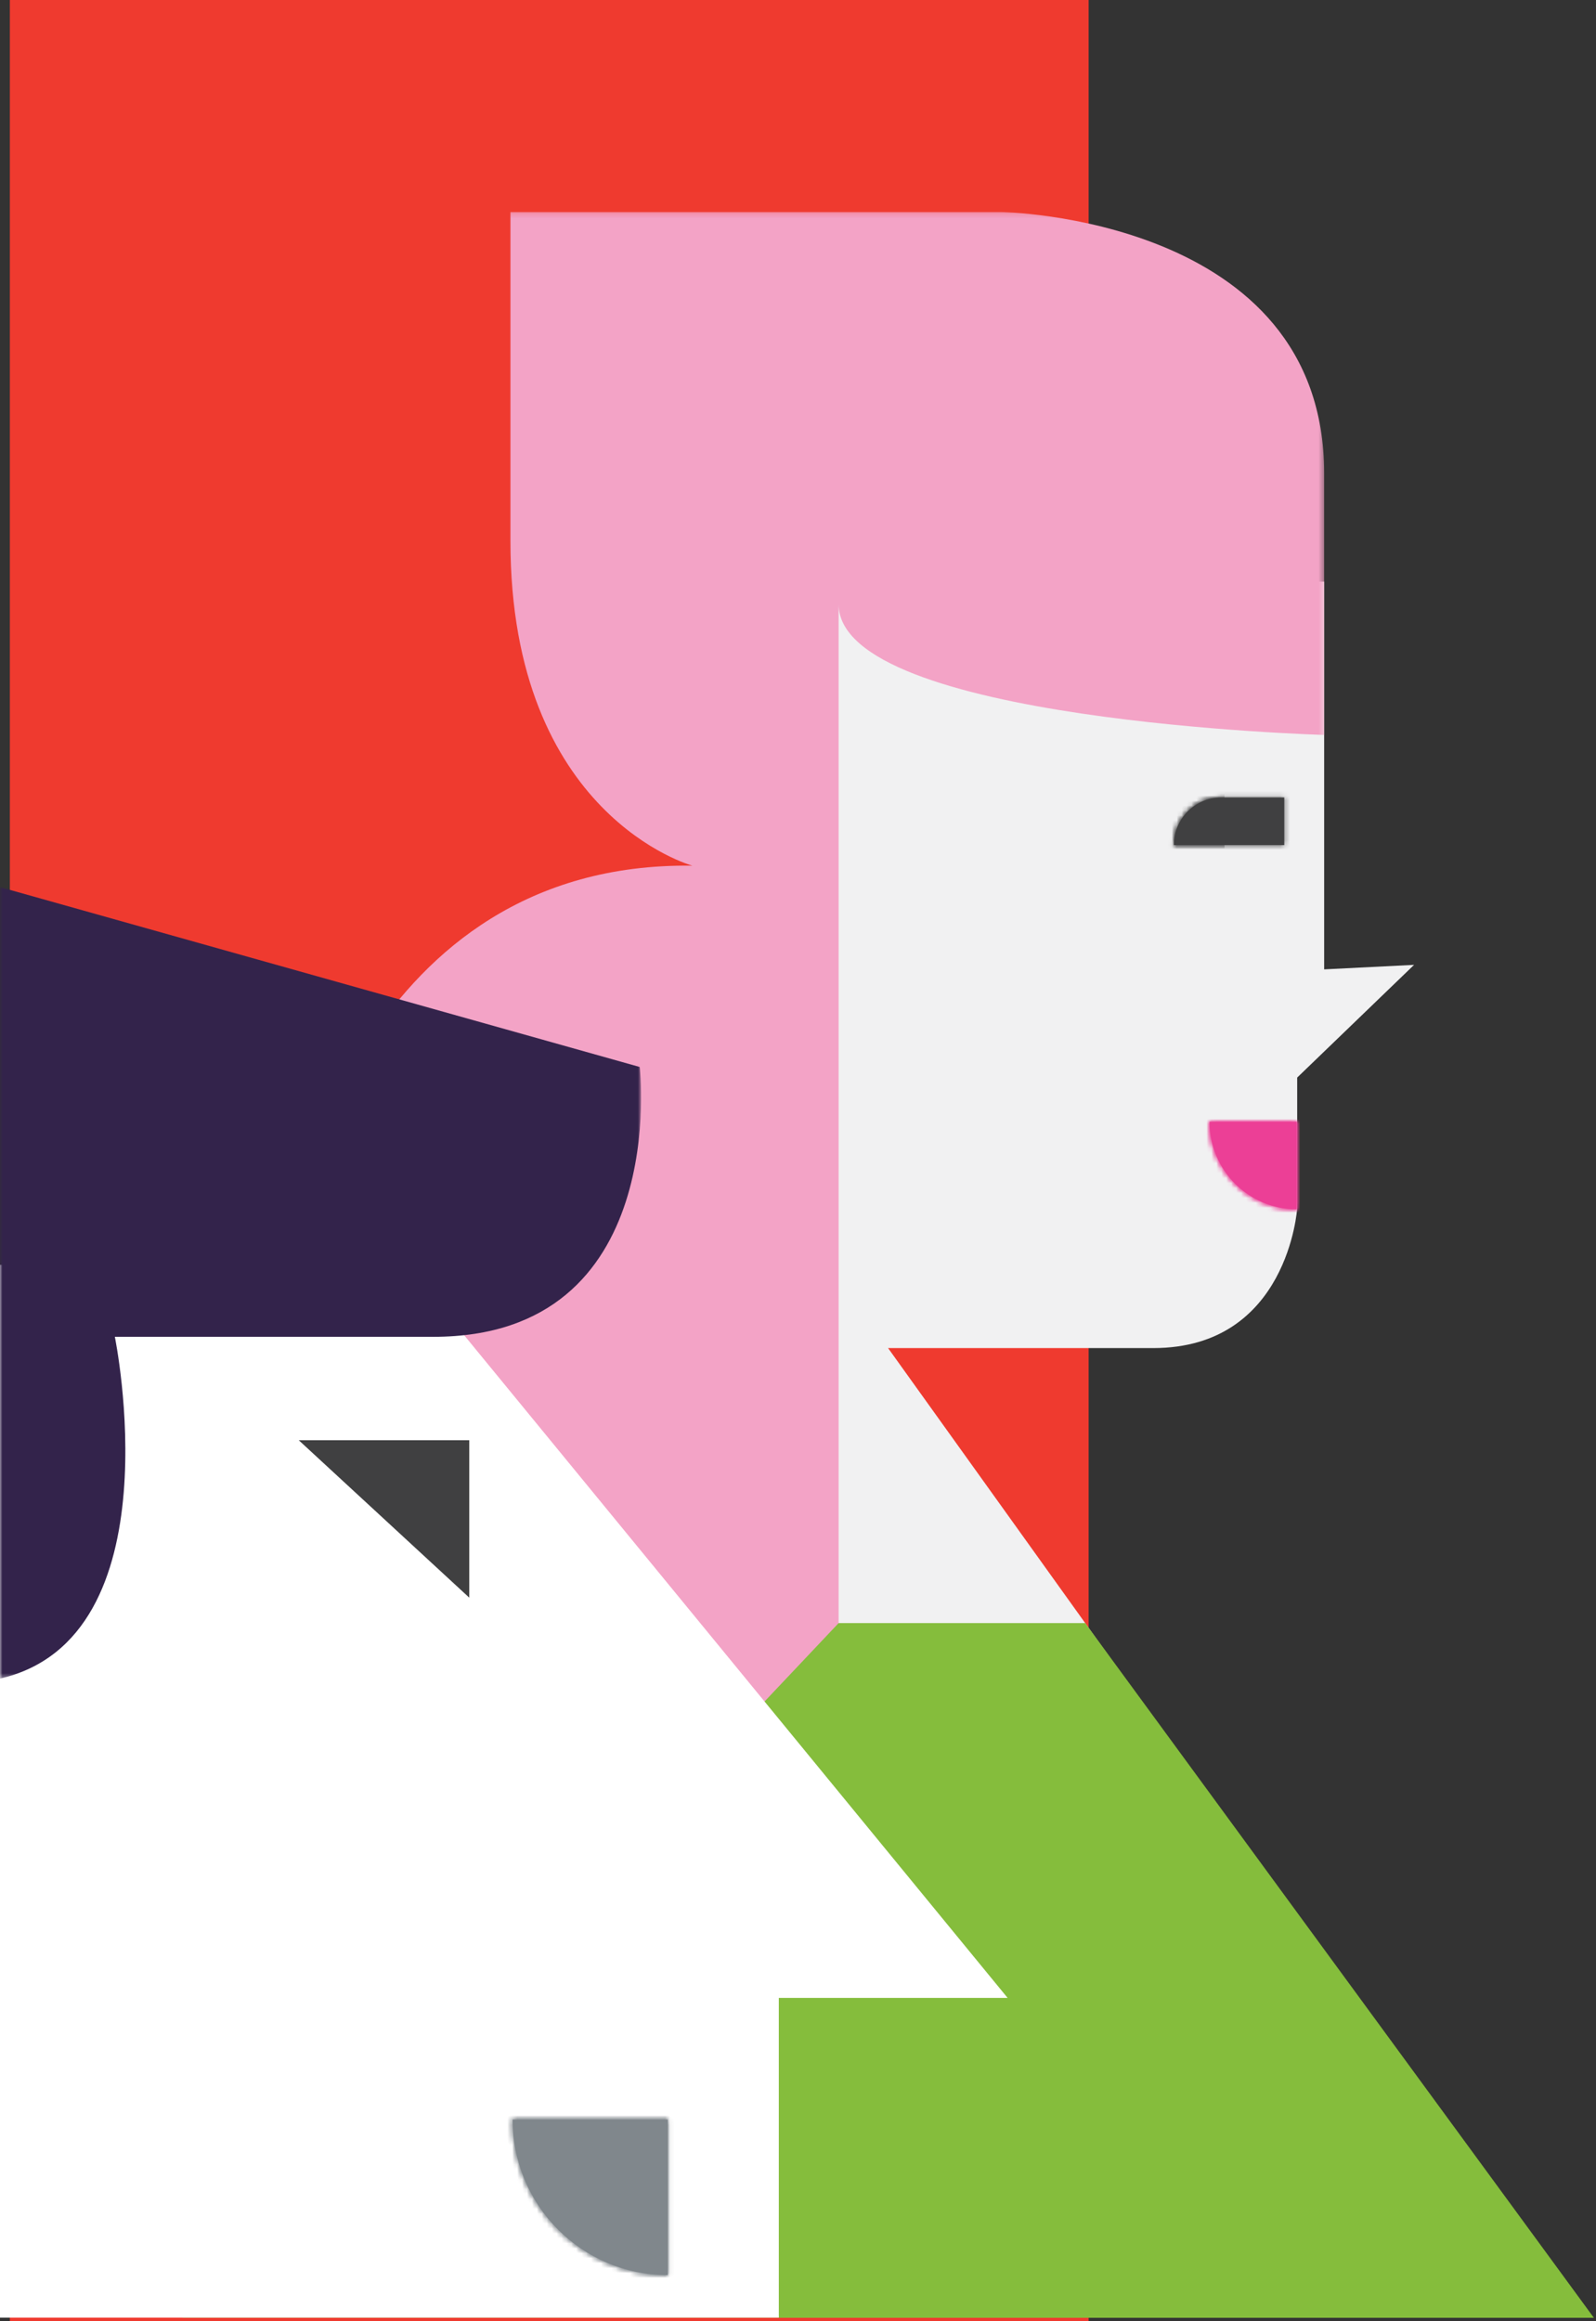 <svg width="324" height="471" xmlns="http://www.w3.org/2000/svg" xmlns:xlink="http://www.w3.org/1999/xlink"><rect width="100%" height="100%" fill="#333333" stroke="none"/><defs><path id="a" d="M.662.169h208.997v343.973H.662z"/><path d="M.084.059c0 9.812 7.935 17.766 17.724 17.766V.06H.084z" id="c"/><path d="M10.537.873C5.214.873.9 5.198.9 10.534h22.418V.874h-12.78z" id="e"/><path id="g" d="M0 .99h130.15v160.608H0z"/><path d="M.552.357c0 17.433 14.103 31.564 31.5 31.564V.357H.552z" id="i"/></defs><g fill="none" fill-rule="evenodd"><path fill="#EF3A2F" d="M2 471h219V0H2z"/><path d="M164.315 416.257V118.024h104.5V196.7l18.252-.915-23.729 22.87v26.53s-1.826 28.36-29.205 28.36h-53.847l102.336 142.712H164.315z" fill="#F1F1F2"/><g transform="translate(59.154 42.84)"><mask id="b" fill="#fff"><use xlink:href="#a"/></mask><path d="M81.393 132.818S44.47 122.755 44.47 66.95V.168h99.48s65.71.915 65.71 53.06v53.06s-98.566-2.744-98.566-26.53v264.384H.662V204.174s13.613-72.27 80.731-71.356" fill="#F3A3C6" mask="url(#b)"/></g><path fill="#85BD3C" d="M323.573 470.322l-103.27-140.974h-50.055L37 470.322z"/><path d="M263.261 245.388c-9.79 0-17.724-7.954-17.724-17.767h17.724v17.767z" fill="#EC3F96"/><g transform="translate(245.453 227.563)"><mask id="d" fill="#fff"><use xlink:href="#c"/></mask><path fill="#EC3F96" mask="url(#d)" d="M-41.136 309.89H71.682V-35.85H-41.136z"/><path fill="#EC3F96" mask="url(#d)" d="M-1.114 19.025h20.12V-1.143h-20.12z"/></g><path d="M238.295 171.476c0-5.335 4.315-9.66 9.64-9.66h12.778v9.66h-22.418z" fill="#404041"/><g transform="translate(237.396 160.942)"><mask id="f" fill="#fff"><use xlink:href="#e"/></mask><path fill="#404041" mask="url(#f)" d="M-157.546 39.9H30.017v-61.494h-187.563z"/><path fill="#404041" mask="url(#f)" d="M.248 11.187h10.941V.22H.248z"/></g><g><path fill="#FFF" d="M0 256.66v213.626h158.104v-64.882h46.448L82.514 256.66z"/><g transform="translate(0 179.016)"><mask id="h" fill="#fff"><use xlink:href="#g"/></mask><path d="M0 .99l129.872 36.502s6.375 54.752-41.895 54.752H23.315S35.883 153.385 0 161.598V.99z" fill="#33234B" mask="url(#h)"/></g><path fill="#404041" d="M60.655 292.25h34.608v31.938z"/><path d="M135.558 461.654c-17.397 0-31.5-14.13-31.5-31.563h31.5v31.563z" fill="#80878C"/><g transform="translate(103.505 429.733)"><mask id="j" fill="#fff"><use xlink:href="#i"/></mask><path fill="#80878C" mask="url(#j)" d="M-72.703 550.772h200.498V-63.43H-72.703z"/><path fill="#80878C" mask="url(#j)" d="M-1.577 34.053h35.758V-1.775H-1.577z"/></g></g></g></svg>